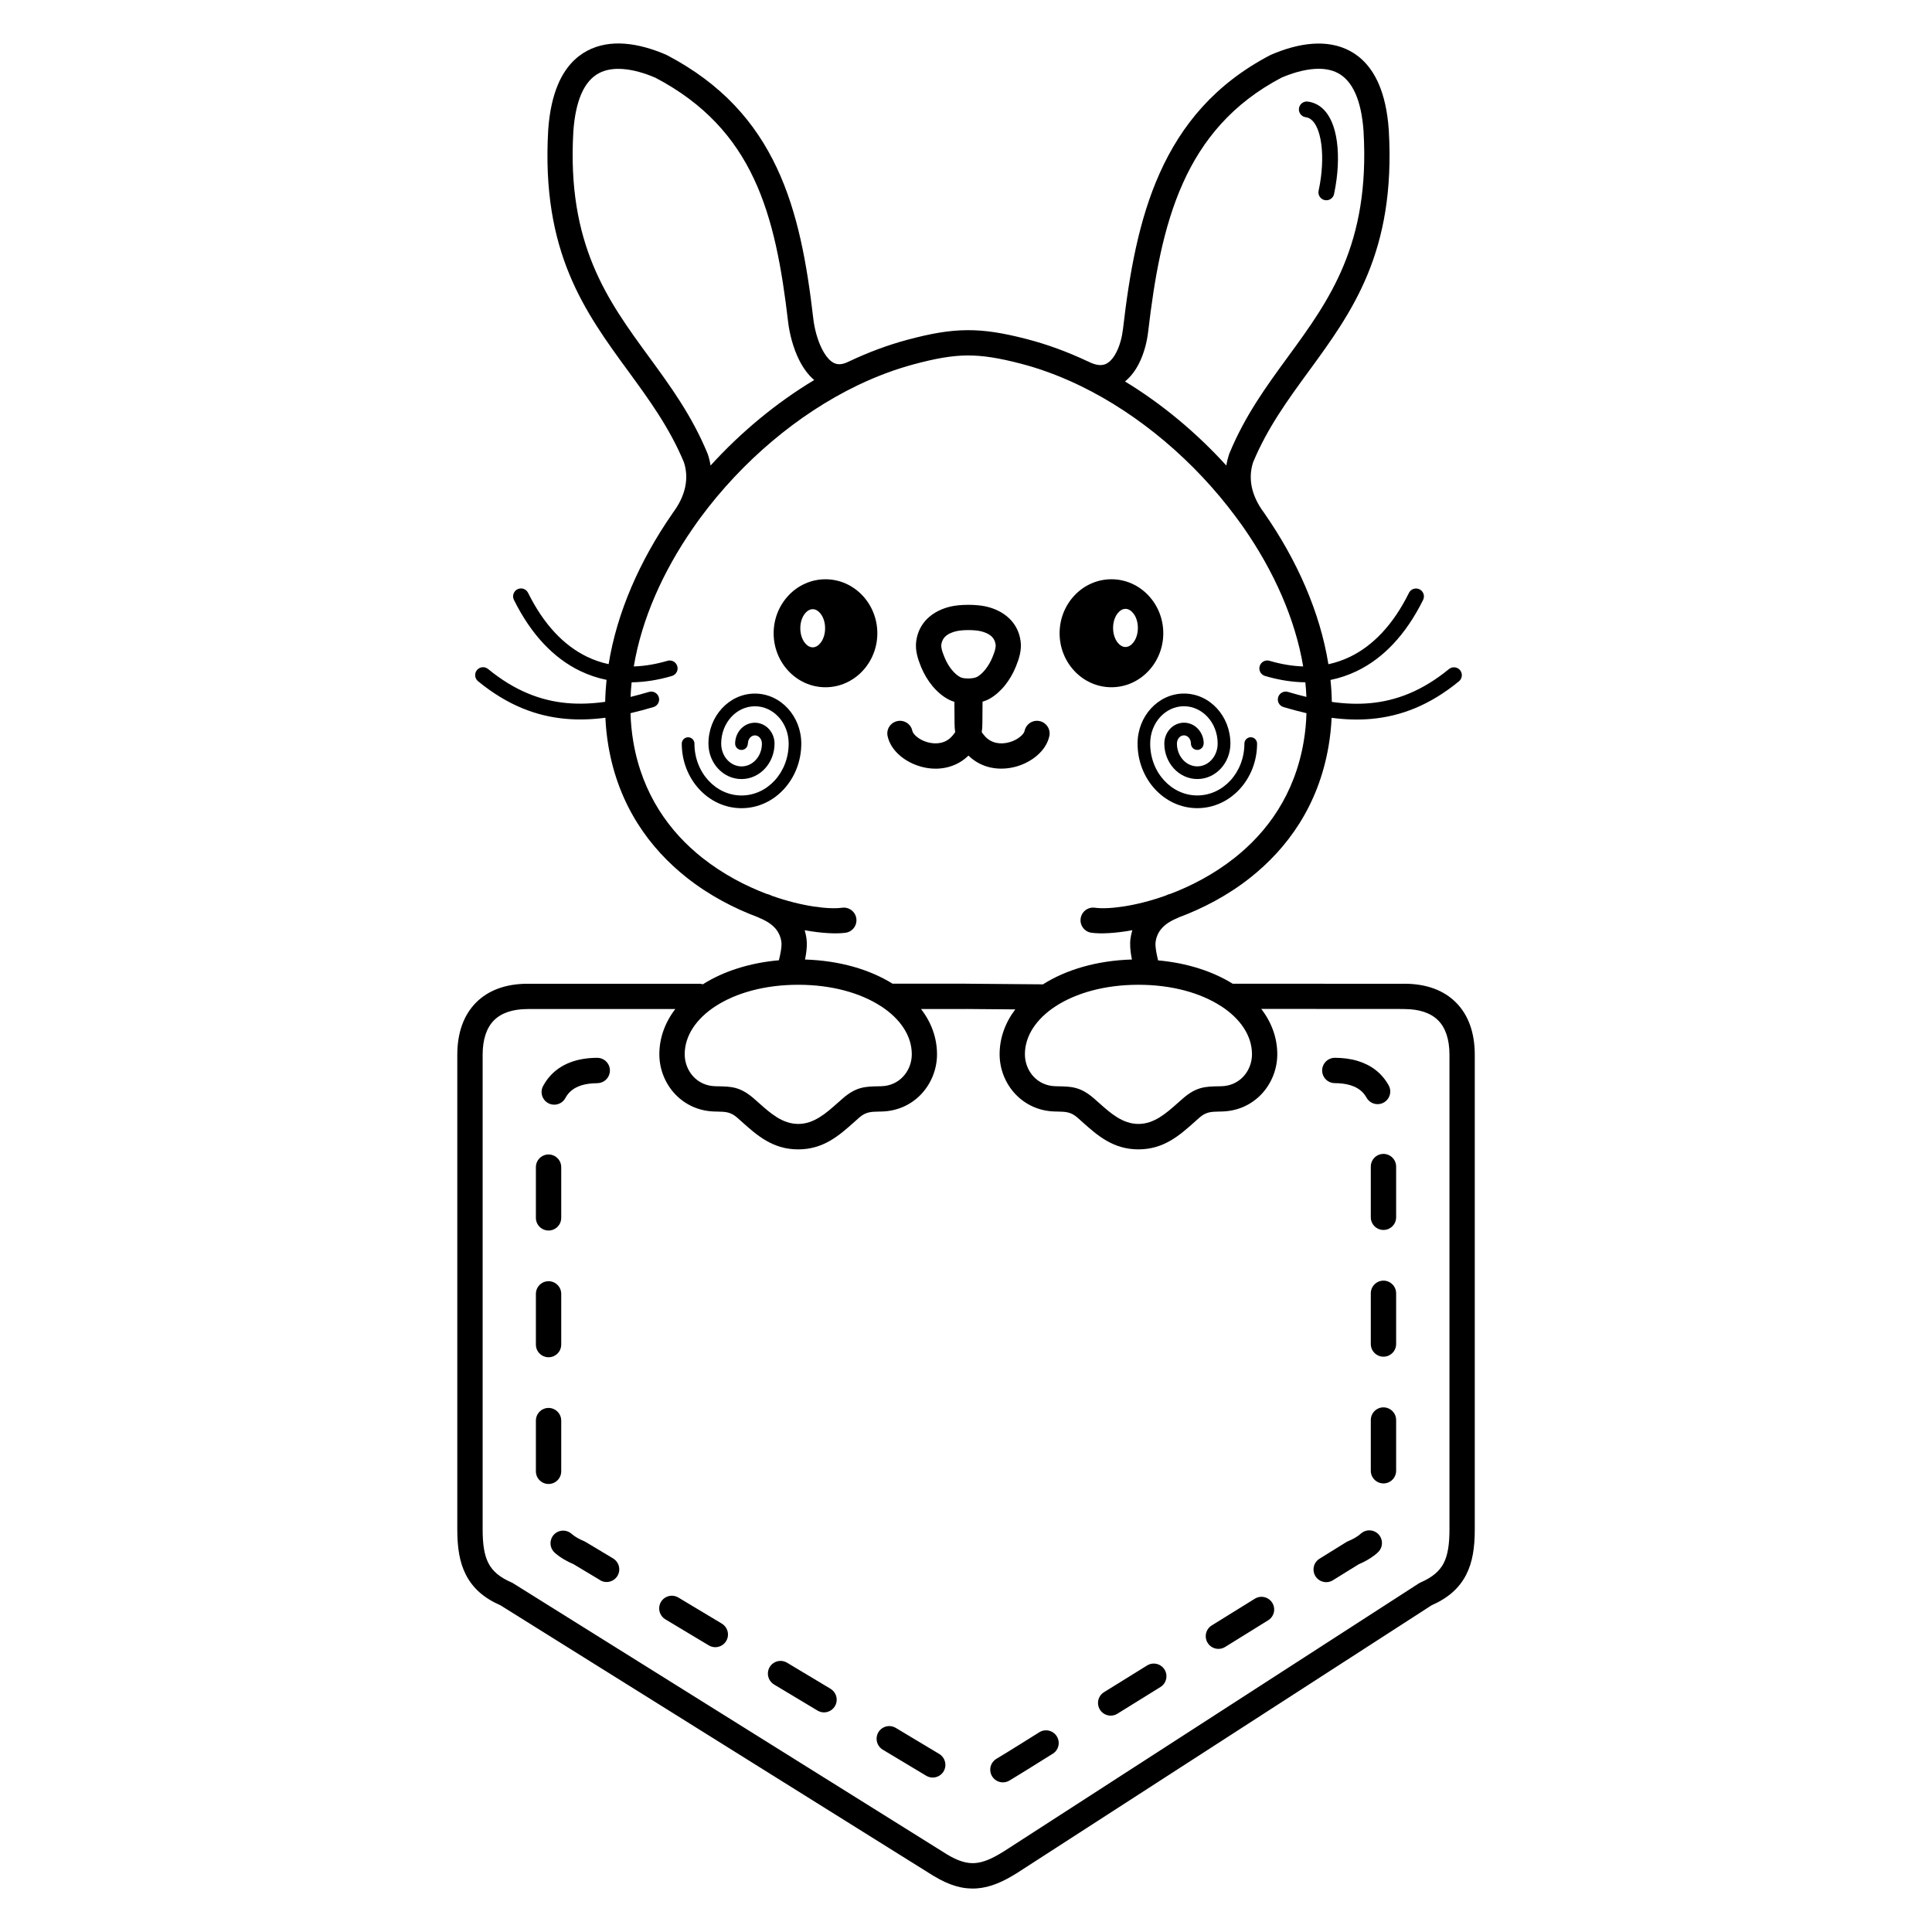 <?xml version="1.0" encoding="UTF-8"?>
<!-- Uploaded to: SVG Repo, www.svgrepo.com, Generator: SVG Repo Mixer Tools -->
<svg fill="#000000" width="800px" height="800px" version="1.1" viewBox="144 144 512 512" xmlns="http://www.w3.org/2000/svg">
 <path d="m413.04 411.5-13.039-0.109v0.016h-11.906c2.719 3.551 4.223 7.633 4.223 11.992 0 3.973-1.555 7.824-4.273 10.656-2.551 2.652-6.113 4.398-10.371 4.508l-0.738 0.016c-2.082 0.043-3.477 0.066-5.215 1.578-0.125 0.109-0.746 0.664-1.367 1.219-3.922 3.492-8.102 7.223-14.828 7.223-6.727 0-10.906-3.719-14.828-7.223-0.621-0.555-1.242-1.102-1.367-1.219-1.738-1.504-3.133-1.535-5.215-1.578l-0.738-0.016c-4.258-0.109-7.816-1.855-10.371-4.508-2.719-2.828-4.273-6.684-4.273-10.656 0-4.359 1.504-8.438 4.223-11.992h-39.094c-3.988 0-7.019 1.031-8.977 3.016-1.949 1.973-2.981 5.039-2.981 9.109v125.76c0 3.754 0.379 6.727 1.535 8.969 1.074 2.09 2.973 3.746 6.098 5.09 0.211 0.094 0.402 0.191 0.578 0.32l114.75 71.699 0.082 0.051c2.898 1.754 5.223 2.469 7.422 2.316 2.301-0.16 4.734-1.27 7.691-3.125l109.94-70.996c0.16-0.102 0.32-0.184 0.488-0.262 3.113-1.344 5.012-2.996 6.098-5.09 1.16-2.25 1.535-5.215 1.535-8.969v-125.76c0-4.074-1.031-7.144-2.981-9.109-1.957-1.973-4.988-3.016-8.977-3.016v-0.016l-37.922-0.023c2.738 3.559 4.25 7.648 4.25 12.023 0 3.973-1.555 7.824-4.273 10.656-2.551 2.652-6.113 4.398-10.371 4.508l-0.738 0.016c-2.082 0.043-3.477 0.066-5.215 1.578-0.125 0.109-0.746 0.664-1.367 1.219-3.922 3.492-8.102 7.223-14.828 7.223-6.727 0-10.906-3.719-14.828-7.223-0.621-0.555-1.242-1.102-1.367-1.219-1.738-1.504-3.133-1.535-5.215-1.578l-0.738-0.016c-4.258-0.109-7.816-1.855-10.371-4.508-2.719-2.828-4.273-6.684-4.273-10.656 0-4.316 1.477-8.363 4.148-11.891zm-53.664-106.06c-0.766 0-1.504 0.453-2.074 1.176-0.746 0.949-1.211 2.316-1.211 3.879s0.461 2.93 1.211 3.879c0.578 0.73 1.309 1.176 2.074 1.176s1.504-0.453 2.074-1.176c0.746-0.949 1.211-2.316 1.211-3.879s-0.461-2.93-1.211-3.879c-0.578-0.73-1.309-1.176-2.074-1.176zm84.961 1.09c-0.578-0.73-1.309-1.176-2.074-1.176s-1.504 0.453-2.074 1.176c-0.746 0.949-1.211 2.316-1.211 3.879s0.461 2.93 1.211 3.879c0.578 0.73 1.309 1.176 2.074 1.176s1.504-0.453 2.074-1.176c0.746-0.949 1.211-2.316 1.211-3.879s-0.461-2.93-1.211-3.879zm-102.16 34.535c0 0.922-0.754 1.68-1.68 1.68-0.922 0-1.68-0.754-1.68-1.68 0-1.496 0.57-2.863 1.484-3.863 0.949-1.031 2.266-1.672 3.738-1.672 1.469 0 2.789 0.637 3.738 1.672 0.914 1 1.484 2.367 1.484 3.863 0 2.562-0.965 4.894-2.519 6.59-1.586 1.73-3.797 2.805-6.238 2.805-2.445 0-4.652-1.074-6.238-2.805-1.555-1.695-2.519-4.031-2.519-6.59 0-3.629 1.359-6.926 3.559-9.32 2.234-2.426 5.324-3.938 8.742-3.938 3.426 0 6.516 1.504 8.742 3.938 2.199 2.394 3.559 5.691 3.559 9.32 0 4.695-1.754 8.949-4.594 12.051-2.871 3.133-6.844 5.062-11.242 5.062-4.398 0-8.371-1.93-11.242-5.062-2.84-3.09-4.594-7.356-4.594-12.051 0-0.922 0.754-1.68 1.68-1.68 0.922 0 1.68 0.754 1.68 1.68 0 3.828 1.41 7.281 3.703 9.773 2.25 2.453 5.356 3.973 8.781 3.973 3.418 0 6.523-1.52 8.781-3.973 2.285-2.492 3.703-5.945 3.703-9.773 0-2.762-1.016-5.258-2.66-7.047-1.613-1.754-3.828-2.848-6.281-2.848-2.445 0-4.66 1.082-6.281 2.848-1.645 1.797-2.66 4.281-2.66 7.047 0 1.695 0.621 3.223 1.629 4.324 0.973 1.059 2.309 1.715 3.769 1.715 1.469 0 2.805-0.656 3.769-1.715 1.008-1.102 1.629-2.621 1.629-4.324 0-0.629-0.227-1.191-0.586-1.594-0.336-0.359-0.781-0.586-1.27-0.586-0.488 0-0.941 0.227-1.27 0.586-0.359 0.395-0.586 0.957-0.586 1.594zm38.348 63.613h19.48v0.016l20.395 0.168c6.062-3.856 14.242-6.312 23.578-6.582-0.051-0.262-0.102-0.512-0.152-0.766-0.301-1.715-0.438-3.367-0.227-4.812 0.102-0.738 0.262-1.469 0.48-2.184-4.586 0.832-8.406 1-10.824 0.672-1.832-0.242-3.125-1.93-2.871-3.762 0.242-1.832 1.93-3.125 3.762-2.871 3.535 0.48 10.598-0.328 18.582-3.148 0.25-0.109 0.504-0.219 0.766-0.328 0.219-0.082 0.43-0.152 0.648-0.191 5.594-2.117 11.562-5.215 17.027-9.539 8.633-6.828 15.922-16.75 18.312-30.766 0.43-2.504 0.672-5.031 0.746-7.582-2.016-0.469-4.047-1.016-6.086-1.621-1.109-0.328-1.746-1.484-1.418-2.602 0.328-1.109 1.484-1.746 2.602-1.418 1.637 0.488 3.266 0.934 4.887 1.328-0.051-1.285-0.152-2.578-0.285-3.871-3.461-0.035-7.035-0.605-10.68-1.68-1.109-0.328-1.746-1.484-1.418-2.602 0.328-1.109 1.484-1.746 2.602-1.418 3.047 0.898 6.039 1.402 8.926 1.496-2.109-12.562-7.758-25.242-15.777-36.77-0.285-0.387-0.555-0.773-0.816-1.148-0.453-0.637-0.922-1.277-1.395-1.906-10.824-14.508-25.316-26.887-41.02-34.52-0.301-0.133-0.613-0.277-0.934-0.438-0.043-0.023-0.082-0.043-0.125-0.066-4.894-2.301-9.898-4.141-14.945-5.441-5.625-1.445-9.867-2.156-14.047-2.125-4.141 0.035-8.379 0.805-14.039 2.316-4.887 1.309-9.723 3.113-14.469 5.356-0.176 0.082-0.344 0.168-0.512 0.242-15.961 7.676-30.691 20.254-41.605 35.008-0.344 0.461-0.68 0.922-1.008 1.387-0.301 0.461-0.629 0.922-0.973 1.395-0.023 0.035-0.051 0.059-0.066 0.094-7.969 11.488-13.578 24.105-15.668 36.617 2.887-0.094 5.879-0.598 8.926-1.496 1.109-0.328 2.277 0.312 2.602 1.418 0.328 1.109-0.312 2.277-1.418 2.602-3.644 1.074-7.223 1.645-10.68 1.68-0.133 1.293-0.227 2.586-0.285 3.871 1.613-0.395 3.242-0.84 4.887-1.328 1.109-0.328 2.277 0.312 2.602 1.418 0.328 1.109-0.312 2.277-1.418 2.602-2.047 0.605-4.074 1.148-6.086 1.621 0.074 2.551 0.328 5.09 0.746 7.582 2.394 14.016 9.68 23.938 18.312 30.766 5.465 4.324 11.438 7.422 17.027 9.539 0.219 0.043 0.438 0.102 0.656 0.191 0.262 0.109 0.512 0.219 0.766 0.328 7.984 2.82 15.047 3.629 18.582 3.148 1.832-0.242 3.519 1.043 3.762 2.871 0.242 1.832-1.043 3.519-2.871 3.762-2.418 0.328-6.238 0.16-10.824-0.672 0.219 0.723 0.379 1.453 0.48 2.184 0.184 1.309 0.094 2.812-0.168 4.391-0.066 0.402-0.133 0.797-0.219 1.191 9.152 0.277 17.18 2.652 23.191 6.398zm-50.23 0.152c5.309-3.359 12.227-5.652 20.117-6.348 0.219-0.863 0.402-1.695 0.52-2.445 0.16-0.965 0.227-1.812 0.145-2.418-0.176-1.277-0.664-2.492-1.594-3.57-0.906-1.031-2.25-1.973-4.172-2.762-0.152-0.059-0.293-0.133-0.43-0.211-6.266-2.336-12.879-5.742-18.875-10.488-9.801-7.75-18.07-19.012-20.773-34.891-0.418-2.469-0.688-4.973-0.797-7.488-3.512 0.461-7.012 0.598-10.504 0.285-7.777-0.688-15.457-3.578-23.25-9.969-0.891-0.73-1.023-2.047-0.285-2.949 0.73-0.891 2.047-1.023 2.949-0.285 7.07 5.801 13.988 8.414 20.949 9.035 3.324 0.293 6.684 0.145 10.086-0.336 0.035-1.93 0.16-3.871 0.359-5.82-2.418-0.496-4.754-1.277-7.012-2.367-6.926-3.352-12.93-9.539-17.539-18.844-0.512-1.043-0.082-2.293 0.949-2.805 1.043-0.512 2.293-0.082 2.805 0.949 4.172 8.422 9.512 13.98 15.609 16.93 1.84 0.891 3.762 1.547 5.742 1.973 2.199-13.695 8.246-27.426 16.852-39.844 0.059-0.102 0.125-0.203 0.191-0.293 0.051-0.066 0.102-0.133 0.152-0.211 0.133-0.191 0.277-0.387 0.41-0.578 1.453-2.125 2.293-4.164 2.688-6.055 0.504-2.418 0.277-4.644-0.344-6.523-3.812-9.16-9.262-16.625-14.711-24.082-11.562-15.82-23.125-31.641-21.254-63.918 0-0.051 0-0.102 0.008-0.145 0.352-4.973 1.285-8.941 2.644-12.102 1.871-4.324 4.535-7.113 7.633-8.773 3.082-1.652 6.492-2.148 9.91-1.906 3.785 0.27 7.598 1.445 10.941 2.879 0.109 0.043 0.211 0.094 0.312 0.145 14.586 7.633 23.461 17.809 29.137 29.875 5.574 11.855 7.977 25.375 9.68 40.043 0.277 2.394 1.016 5.414 2.277 7.934 0.695 1.379 1.52 2.551 2.477 3.301 0.723 0.555 1.562 0.855 2.535 0.746 0.512-0.059 1.074-0.219 1.695-0.496 0.109-0.051 0.211-0.102 0.32-0.152l0.035-0.016c0.059-0.035 0.117-0.059 0.184-0.082 5.062-2.394 10.242-4.332 15.477-5.727 6.164-1.645 10.898-2.492 15.742-2.527 4.805-0.035 9.539 0.738 15.727 2.336 5.449 1.402 10.855 3.391 16.129 5.871 0.102 0.043 0.203 0.082 0.301 0.133 1 0.504 1.883 0.781 2.644 0.875 1.043 0.125 1.906-0.125 2.594-0.621 0.875-0.621 1.605-1.621 2.199-2.797 0.941-1.863 1.496-4.098 1.73-6.144 1.703-14.645 4.141-28.809 9.742-41.297 5.711-12.73 14.629-23.586 29.246-31.234 0.102-0.051 0.211-0.102 0.312-0.145 3.344-1.438 7.152-2.613 10.941-2.879 3.418-0.242 6.816 0.25 9.91 1.906 3.098 1.664 5.762 4.449 7.633 8.773 1.359 3.148 2.293 7.129 2.644 12.102 0 0.051 0.008 0.102 0.008 0.145 1.871 32.277-9.691 48.098-21.254 63.918-5.449 7.457-10.898 14.922-14.711 24.082-0.613 1.883-0.84 4.098-0.344 6.523 0.379 1.82 1.168 3.769 2.527 5.82 0.262 0.359 0.512 0.723 0.766 1.082 0.023 0.035 0.043 0.059 0.059 0.094 8.664 12.453 14.746 26.238 16.953 39.984 1.98-0.43 3.894-1.082 5.734-1.973 6.098-2.949 11.438-8.508 15.609-16.93 0.512-1.043 1.762-1.461 2.805-0.949 1.043 0.512 1.461 1.762 0.949 2.805-4.609 9.305-10.613 15.5-17.539 18.844-2.25 1.09-4.594 1.871-7.004 2.367 0.203 1.949 0.32 3.887 0.352 5.82 3.402 0.48 6.758 0.637 10.086 0.336 6.961-0.621 13.879-3.234 20.949-9.035 0.891-0.73 2.207-0.605 2.949 0.285 0.73 0.891 0.605 2.207-0.285 2.949-7.793 6.398-15.477 9.277-23.25 9.969-3.492 0.312-6.984 0.176-10.504-0.285-0.117 2.519-0.379 5.012-0.805 7.488-2.703 15.879-10.984 27.137-20.773 34.891-5.996 4.746-12.613 8.152-18.875 10.488-0.133 0.074-0.277 0.152-0.43 0.211-1.922 0.781-3.273 1.723-4.172 2.762-0.934 1.066-1.418 2.293-1.594 3.57-0.094 0.656 0.008 1.629 0.203 2.746 0.125 0.688 0.285 1.41 0.461 2.125 7.727 0.695 14.508 2.922 19.758 6.18h0.074l45.41 0.023v-0.016c5.836 0 10.48 1.723 13.73 5.004 3.242 3.273 4.953 7.934 4.953 13.84v125.76c0 4.754-0.562 8.684-2.293 12.043-1.781 3.449-4.644 6.086-9.16 8.078l-109.7 70.844-0.023 0.016c-3.887 2.453-7.262 3.922-10.84 4.164-3.629 0.25-7.195-0.766-11.344-3.281-0.051-0.023-0.094-0.059-0.145-0.082l-114.67-71.648c-4.527-1.988-7.398-4.625-9.176-8.086-1.73-3.359-2.293-7.289-2.293-12.043v-125.76c0-5.894 1.715-10.562 4.953-13.84 3.25-3.281 7.894-5.004 13.73-5.004h45.445c0.344 0 0.68 0.051 0.992 0.152zm47.172 5.836c-5.406-3.519-13.047-5.691-21.934-5.691-8.891 0-16.523 2.176-21.934 5.691-5.106 3.324-8.145 7.836-8.145 12.723 0 2.258 0.863 4.434 2.383 6.012 1.395 1.445 3.352 2.402 5.703 2.461 0.293 0.008 0.512 0.008 0.715 0.016 3.535 0.066 5.902 0.117 9.473 3.199 0.805 0.695 1.125 0.984 1.445 1.27 2.996 2.672 6.188 5.508 10.371 5.508 4.172 0 7.371-2.848 10.371-5.508 0.32-0.285 0.637-0.57 1.445-1.27 3.57-3.082 5.938-3.133 9.473-3.199 0.211 0 0.418-0.008 0.715-0.016 2.352-0.059 4.309-1.016 5.703-2.461 1.52-1.578 2.383-3.754 2.383-6.012 0-4.887-3.039-9.395-8.145-12.723zm90.156 0c-5.406-3.519-13.047-5.691-21.934-5.691-8.891 0-16.523 2.176-21.934 5.691-5.106 3.324-8.145 7.836-8.145 12.723 0 2.258 0.863 4.434 2.383 6.012 1.395 1.445 3.352 2.402 5.703 2.461 0.293 0.008 0.512 0.008 0.715 0.016 3.535 0.066 5.902 0.117 9.473 3.199 0.805 0.695 1.125 0.984 1.445 1.27 2.996 2.672 6.188 5.508 10.371 5.508 4.172 0 7.371-2.848 10.371-5.508 0.32-0.285 0.637-0.57 1.445-1.27 3.57-3.082 5.938-3.133 9.473-3.199 0.211 0 0.418-0.008 0.715-0.016 2.352-0.059 4.309-1.016 5.703-2.461 1.52-1.578 2.383-3.754 2.383-6.012 0-4.887-3.039-9.395-8.145-12.723zm-107.85-165.95c-1.629-1.379-2.93-3.215-3.953-5.238-1.664-3.293-2.613-7.164-2.965-10.184-1.645-14.074-3.906-26.969-9.086-37.969-5.062-10.766-13.008-19.867-26.082-26.727-2.711-1.16-5.75-2.109-8.699-2.309-2.258-0.16-4.434 0.125-6.289 1.117-1.84 0.992-3.461 2.731-4.66 5.516-1.059 2.461-1.797 5.691-2.098 9.891v0.051c-1.746 29.902 9.109 44.754 19.961 59.602 5.727 7.836 11.453 15.668 15.594 25.711 0.035 0.074 0.059 0.152 0.082 0.227h0.008c0.312 0.941 0.555 1.93 0.715 2.973 8.051-8.852 17.414-16.625 27.457-22.656zm-6.777 57.055c2.492-2.629 5.945-4.258 9.766-4.258 3.82 0 7.273 1.629 9.766 4.258 2.453 2.586 3.973 6.144 3.973 10.051 0 3.914-1.52 7.465-3.973 10.051-2.492 2.629-5.945 4.258-9.766 4.258-3.82 0-7.273-1.629-9.766-4.258-2.453-2.586-3.973-6.144-3.973-10.051 0-3.914 1.52-7.465 3.973-10.051zm51.387 28.195-0.043 5.644c-0.008 0.914-0.051 1.695-0.168 2.418 0.184 0.285 0.438 0.605 0.766 0.992 0.875 1.023 1.957 1.594 3.074 1.84 1.141 0.242 2.352 0.16 3.484-0.16 1.141-0.32 2.176-0.863 2.957-1.535 0.586-0.504 0.984-1.023 1.074-1.484 0.387-1.812 2.168-2.973 3.973-2.586 1.812 0.387 2.973 2.168 2.586 3.973-0.41 1.949-1.605 3.746-3.281 5.18-1.496 1.285-3.426 2.316-5.523 2.906-2.109 0.586-4.418 0.738-6.66 0.27-2.141-0.453-4.207-1.461-5.969-3.184-1.762 1.723-3.828 2.731-5.969 3.184-2.242 0.48-4.551 0.328-6.66-0.27-2.098-0.586-4.031-1.621-5.523-2.906-1.68-1.438-2.871-3.234-3.281-5.18-0.387-1.812 0.773-3.594 2.586-3.973 1.812-0.387 3.594 0.773 3.973 2.586 0.102 0.461 0.496 0.984 1.074 1.484 0.781 0.672 1.812 1.219 2.957 1.535 1.133 0.32 2.344 0.402 3.484 0.16 1.125-0.234 2.199-0.816 3.074-1.84 0.328-0.387 0.578-0.707 0.766-0.992-0.117-0.723-0.16-1.512-0.168-2.418l-0.043-5.617c-0.496-0.145-0.957-0.328-1.379-0.539-1.555-0.781-3.066-2.016-4.391-3.602-1.211-1.453-2.277-3.199-3.074-5.148-0.453-1.109-0.816-2.148-1.066-3.223-0.277-1.211-0.359-2.375-0.203-3.578 0.344-2.543 1.461-4.508 2.981-5.988 1.738-1.688 3.965-2.672 6.121-3.176 1.293-0.301 3.008-0.453 4.703-0.453s3.41 0.145 4.711 0.445c2.168 0.496 4.391 1.477 6.137 3.156 1.535 1.484 2.66 3.449 3.008 6.012 0.16 1.199 0.074 2.367-0.203 3.578-0.242 1.074-0.613 2.117-1.066 3.223-0.746 1.832-1.723 3.469-2.812 4.844-1.191 1.504-2.57 2.711-3.988 3.551-0.605 0.352-1.293 0.637-2.031 0.855zm-8.086-8.387c0.73 0.883 1.504 1.527 2.242 1.898 0.488 0.242 1.344 0.352 2.285 0.32 0.898-0.023 1.73-0.184 2.207-0.469 0.707-0.41 1.438-1.074 2.125-1.949 0.707-0.891 1.344-1.973 1.848-3.191 0.344-0.848 0.613-1.578 0.746-2.176 0.102-0.461 0.145-0.863 0.094-1.219-0.125-0.898-0.496-1.578-1.008-2.074-0.766-0.738-1.863-1.199-2.988-1.453-0.84-0.191-2.016-0.285-3.215-0.285-1.191 0-2.367 0.102-3.207 0.293-1.109 0.262-2.199 0.715-2.949 1.445-0.512 0.504-0.891 1.176-1.016 2.074-0.051 0.352-0.008 0.754 0.094 1.219 0.133 0.598 0.402 1.328 0.746 2.176 0.547 1.328 1.234 2.477 1.988 3.391zm93.75-146.51c-1.141-0.145-1.957-1.191-1.812-2.336 0.145-1.141 1.191-1.957 2.336-1.812 0.234 0.035 0.438 0.066 0.598 0.102 3.367 0.723 5.508 3.644 6.574 7.707 0.941 3.559 1.059 8.113 0.469 12.723-0.176 1.359-0.402 2.688-0.672 3.965-0.242 1.133-1.352 1.855-2.484 1.613-1.133-0.242-1.855-1.352-1.613-2.484 0.27-1.242 0.48-2.453 0.621-3.617 0.52-4.098 0.43-8.078-0.371-11.133-0.672-2.543-1.789-4.332-3.391-4.676-0.117-0.023-0.203-0.043-0.25-0.051zm-21.051 92.289c0.16-1.043 0.41-2.031 0.715-2.965h0.008c0.023-0.074 0.051-0.152 0.082-0.227 4.141-10.043 9.867-17.875 15.594-25.711 10.855-14.855 21.707-29.699 19.961-59.609v-0.051c-0.293-4.199-1.031-7.441-2.098-9.891-1.211-2.789-2.828-4.535-4.66-5.516-1.848-0.992-4.031-1.277-6.289-1.117-2.949 0.211-5.988 1.148-8.699 2.309-13.047 6.852-21.027 16.574-26.141 27.988-5.231 11.672-7.547 25.242-9.195 39.332-0.32 2.731-1.09 5.769-2.418 8.398-0.941 1.863-2.168 3.535-3.719 4.793 9.816 5.969 18.961 13.602 26.844 22.27zm-6.027 73.699c0 0.922-0.754 1.68-1.68 1.68-0.922 0-1.68-0.754-1.68-1.68 0-0.629-0.227-1.191-0.586-1.594-0.336-0.359-0.781-0.586-1.27-0.586s-0.941 0.227-1.27 0.586c-0.359 0.395-0.586 0.957-0.586 1.594 0 1.695 0.621 3.223 1.629 4.324 0.973 1.059 2.309 1.715 3.769 1.715 1.469 0 2.805-0.656 3.769-1.715 1.008-1.102 1.629-2.621 1.629-4.324 0-2.762-1.016-5.258-2.66-7.047-1.613-1.754-3.828-2.848-6.281-2.848-2.445 0-4.66 1.09-6.281 2.848-1.645 1.797-2.66 4.281-2.66 7.047 0 3.828 1.41 7.281 3.703 9.773 2.25 2.453 5.356 3.973 8.781 3.973 3.418 0 6.523-1.52 8.781-3.973 2.285-2.492 3.703-5.945 3.703-9.773 0-0.922 0.754-1.68 1.68-1.68 0.922 0 1.68 0.754 1.68 1.68 0 4.695-1.754 8.949-4.594 12.051-2.871 3.133-6.844 5.062-11.242 5.062-4.398 0-8.371-1.93-11.242-5.062-2.84-3.09-4.594-7.356-4.594-12.051 0-3.629 1.359-6.926 3.559-9.32 2.234-2.426 5.324-3.938 8.742-3.938 3.426 0 6.516 1.504 8.742 3.938 2.199 2.394 3.559 5.691 3.559 9.32 0 2.562-0.965 4.894-2.519 6.59-1.586 1.73-3.797 2.805-6.238 2.805-2.445 0-4.652-1.074-6.238-2.805-1.555-1.695-2.519-4.031-2.519-6.59 0-1.496 0.57-2.863 1.484-3.863 0.949-1.031 2.266-1.672 3.738-1.672 1.469 0 2.789 0.637 3.738 1.672 0.914 1 1.484 2.367 1.484 3.863zm-24.426-43.547c3.82 0 7.273 1.629 9.766 4.258 2.453 2.586 3.973 6.144 3.973 10.051 0 3.914-1.52 7.465-3.973 10.051-2.492 2.629-5.945 4.258-9.766 4.258-3.82 0-7.273-1.629-9.766-4.258-2.453-2.586-3.973-6.144-3.973-10.051 0-3.914 1.52-7.465 3.973-10.051 2.492-2.629 5.945-4.258 9.766-4.258zm-136.27 133.54c2.41-0.008 4.023-2.445 3.098-4.668-0.539-1.25-1.738-2.047-3.098-2.047-5.031 0.008-9.891 1.445-13.098 5.535-0.48 0.621-0.891 1.258-1.258 1.949-1.031 1.965 0.059 4.348 2.215 4.852 1.484 0.336 2.996-0.352 3.711-1.695 0.125-0.25 0.301-0.52 0.461-0.746 1.562-2.184 4.133-2.938 6.699-3.125 0.43-0.023 0.848-0.043 1.27-0.043zm195.47-6.719c-2.41 0.008-4.023 2.445-3.098 4.668 0.539 1.25 1.738 2.047 3.098 2.047 2.695 0.008 5.691 0.539 7.566 2.652 0.32 0.371 0.586 0.746 0.824 1.176 1.125 2.023 3.871 2.344 5.434 0.629 0.965-1.074 1.141-2.613 0.445-3.871-1.812-3.258-4.617-5.367-8.16-6.457-1.988-0.605-4.031-0.84-6.106-0.848zm16.246 28.828c-0.008-2.41-2.445-4.023-4.668-3.098-1.25 0.539-2.047 1.738-2.047 3.098v13.434c0.008 2.41 2.445 4.023 4.668 3.098 1.25-0.539 2.047-1.738 2.047-3.098zm0 33.586c-0.008-2.41-2.445-4.023-4.668-3.098-1.25 0.539-2.047 1.738-2.047 3.098v13.434c0.008 2.41 2.445 4.023 4.668 3.098 1.25-0.539 2.047-1.738 2.047-3.098zm0 33.586c-0.008-2.41-2.445-4.023-4.668-3.098-1.25 0.539-2.047 1.738-2.047 3.098v13.434c0.008 2.41 2.445 4.023 4.668 3.098 1.25-0.539 2.047-1.738 2.047-3.098zm-4.863 35.082c1.848-1.672 1.301-4.695-1.008-5.617-1.199-0.469-2.527-0.227-3.484 0.629-0.957 0.875-2.207 1.527-3.391 2.016-0.176 0.066-0.344 0.16-0.504 0.262l-7.055 4.375c-2.191 1.367-2.098 4.566 0.176 5.812 1.066 0.57 2.336 0.539 3.367-0.102l6.836-4.231c1.562-0.664 3.031-1.477 4.367-2.535 0.242-0.191 0.488-0.395 0.715-0.605zm-29.043 17.977c2.191-1.367 2.098-4.566-0.176-5.812-1.066-0.57-2.336-0.539-3.367 0.102l-11.418 7.078c-2.191 1.367-2.098 4.566 0.176 5.812 1.066 0.57 2.336 0.539 3.367-0.102zm-28.551 17.691c2.191-1.367 2.098-4.566-0.176-5.812-1.066-0.57-2.336-0.539-3.367 0.102l-11.418 7.078c-2.191 1.367-2.098 4.566 0.176 5.812 1.066 0.57 2.336 0.539 3.367-0.102zm-28.551 17.691c2.191-1.367 2.098-4.566-0.176-5.812-1.066-0.57-2.336-0.539-3.367 0.102-3.777 2.344-7.566 4.762-11.379 7.047-2.047 1.234-2.199 4.121-0.293 5.566 1.102 0.824 2.562 0.898 3.746 0.191 3.848-2.309 7.656-4.734 11.469-7.106zm-33.527 5.82c2.117 1.258 4.805-0.082 5.07-2.535 0.125-1.309-0.488-2.543-1.613-3.234l-11.52-6.91c-2.117-1.258-4.805 0.082-5.07 2.535-0.125 1.309 0.488 2.543 1.613 3.234zm-28.809-17.273c2.117 1.258 4.805-0.082 5.07-2.535 0.125-1.309-0.488-2.543-1.613-3.234l-11.52-6.91c-2.117-1.258-4.805 0.082-5.07 2.535-0.125 1.309 0.488 2.543 1.613 3.234zm-28.809-17.273c2.117 1.258 4.805-0.082 5.07-2.535 0.125-1.309-0.488-2.543-1.613-3.234l-11.52-6.91c-2.117-1.258-4.805 0.082-5.07 2.535-0.125 1.309 0.488 2.543 1.613 3.234zm-28.809-17.273c2.117 1.258 4.805-0.082 5.07-2.535 0.125-1.309-0.488-2.543-1.613-3.234l-7.254-4.348c-0.145-0.082-0.285-0.16-0.445-0.227l-0.066-0.035c-1.168-0.488-2.301-1.09-3.258-1.922-1.832-1.594-4.668-0.816-5.414 1.496-0.402 1.277-0.023 2.652 0.984 3.543 1.477 1.293 3.164 2.25 4.961 3.016l7.047 4.223zm-17.012-28.859c0.008 2.41 2.445 4.023 4.668 3.098 1.25-0.539 2.047-1.738 2.047-3.098v-13.434c-0.008-2.41-2.445-4.023-4.668-3.098-1.25 0.539-2.047 1.738-2.047 3.098zm0-33.586c0.008 2.41 2.445 4.023 4.668 3.098 1.25-0.539 2.047-1.738 2.047-3.098v-13.434c-0.008-2.41-2.445-4.023-4.668-3.098-1.25 0.539-2.047 1.738-2.047 3.098zm0-33.586c0.008 2.41 2.445 4.023 4.668 3.098 1.25-0.539 2.047-1.738 2.047-3.098v-13.434c-0.008-2.41-2.445-4.023-4.668-3.098-1.25 0.539-2.047 1.738-2.047 3.098z"/>
</svg>